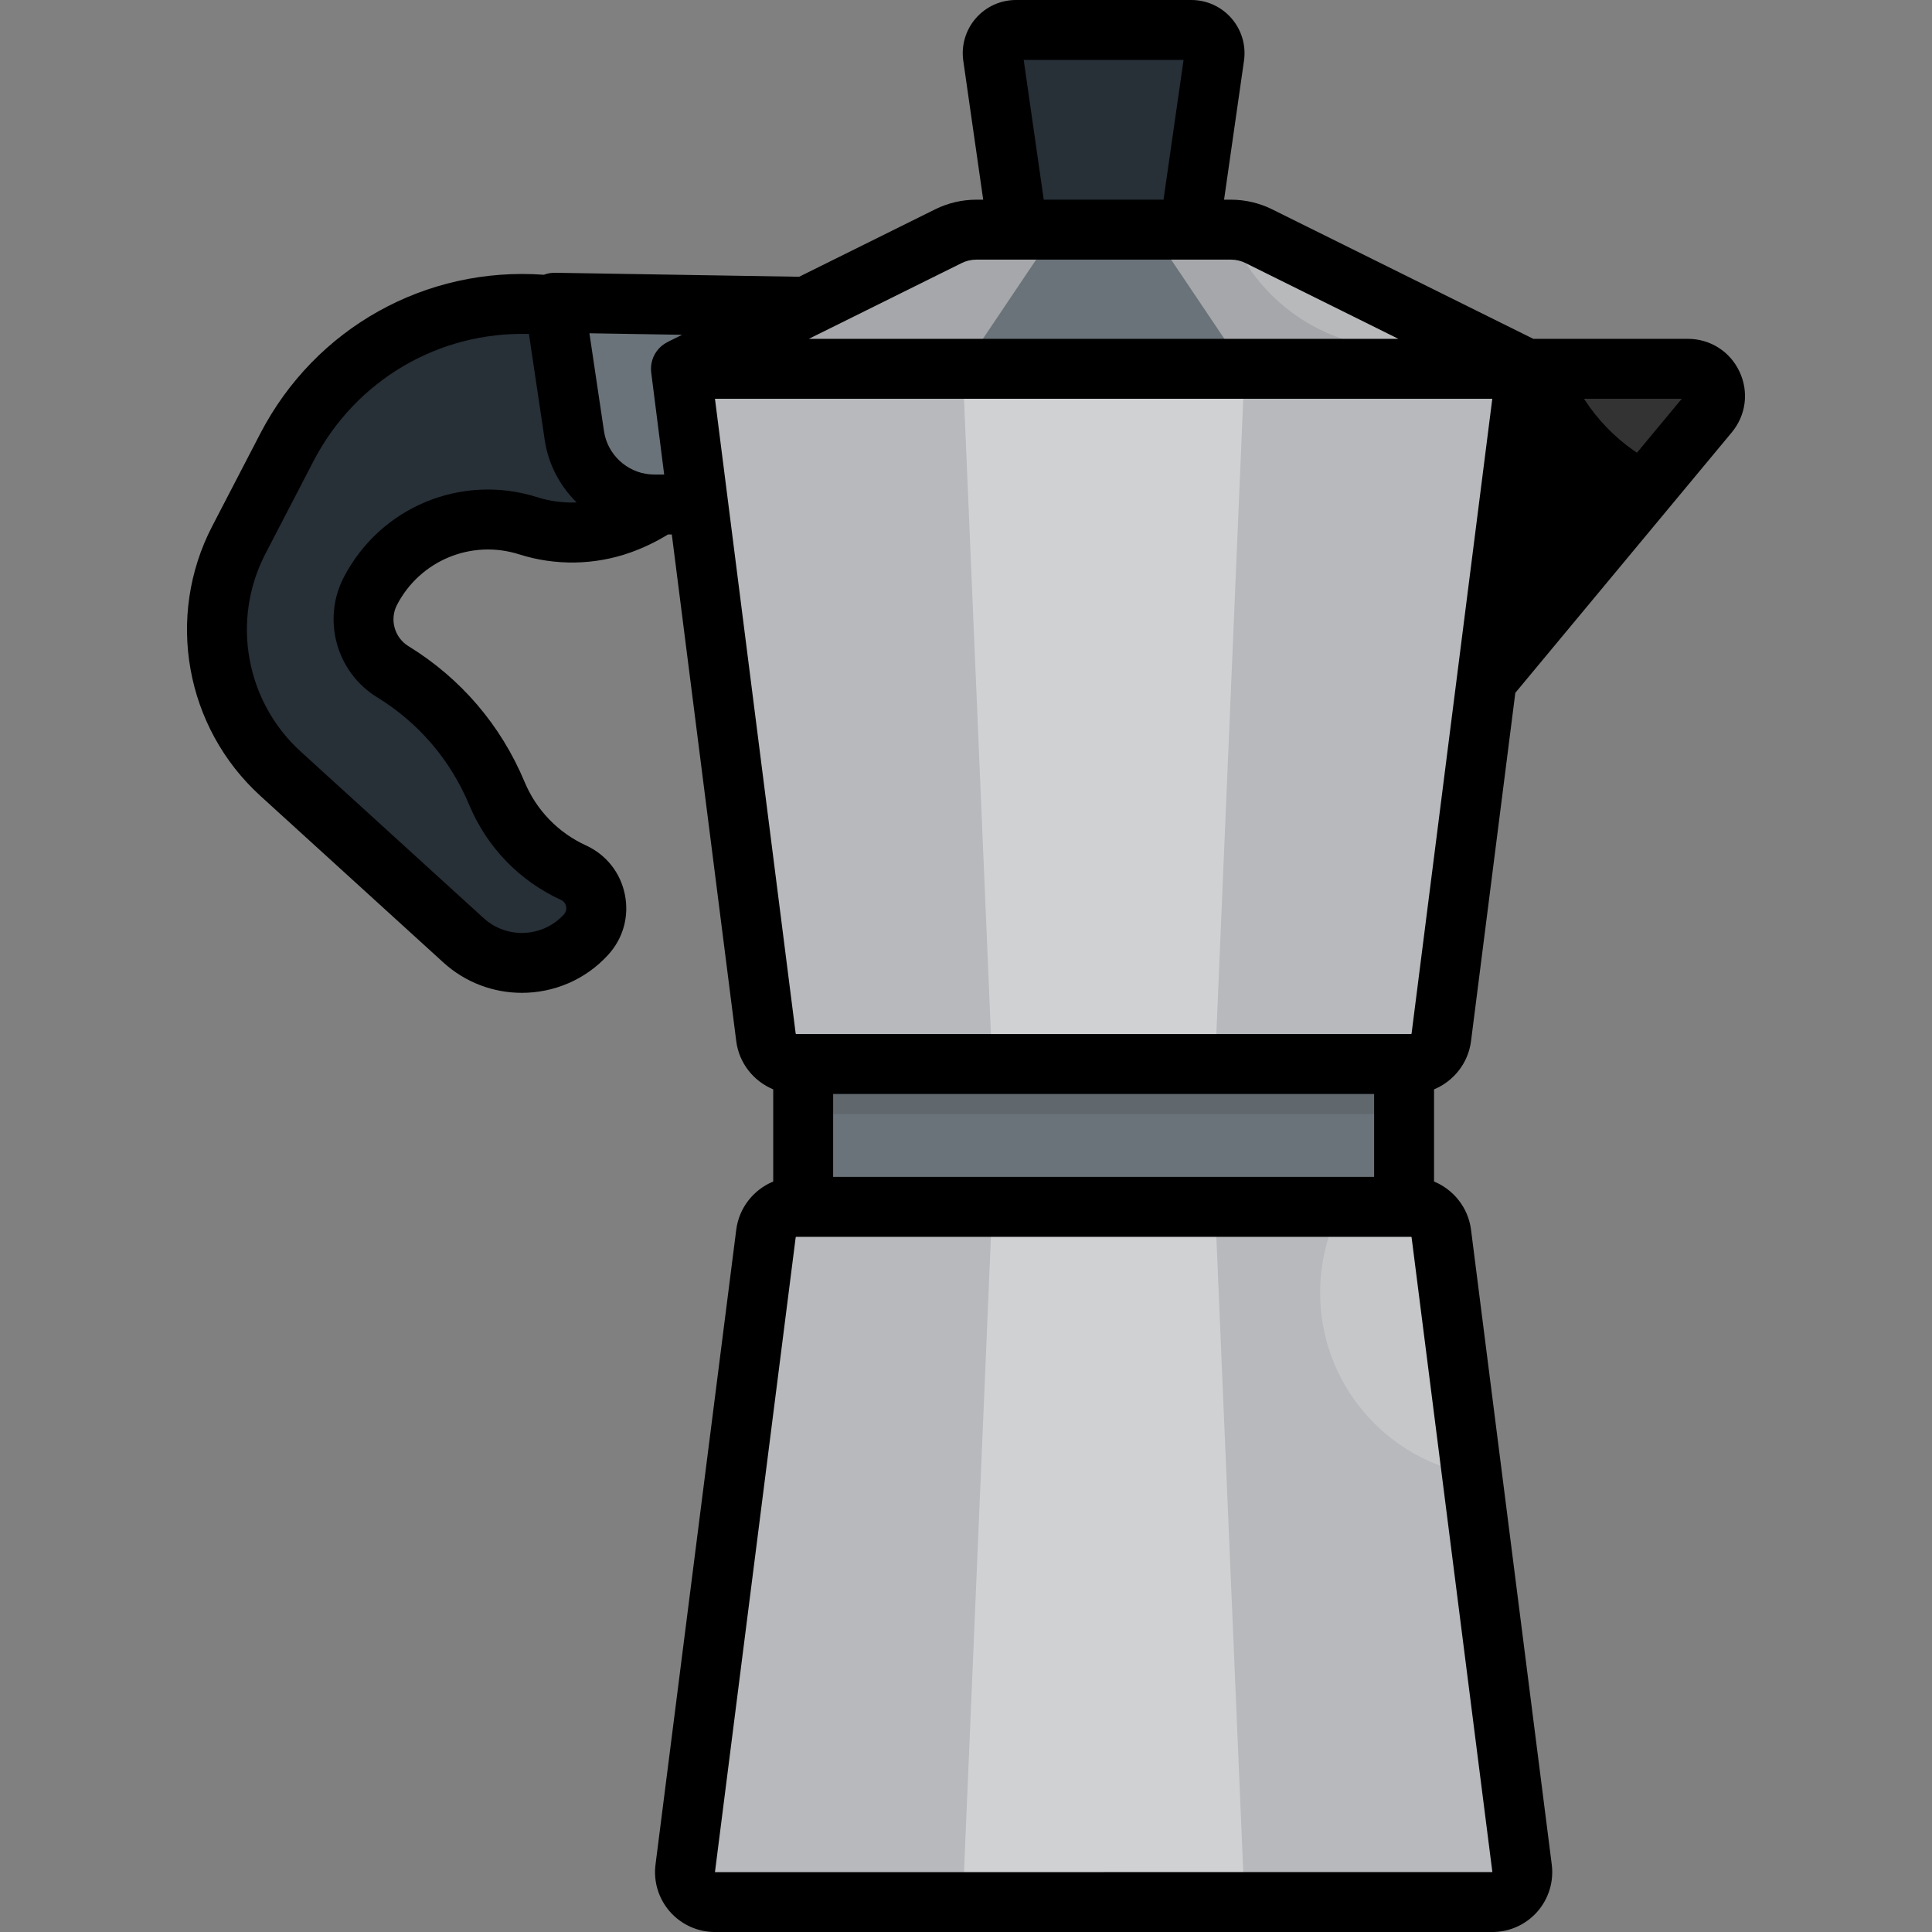 <?xml version="1.0" encoding="iso-8859-1"?>
<!-- Uploaded to: SVG Repo, www.svgrepo.com, Generator: SVG Repo Mixer Tools -->
<svg version="1.1" id="Layer_1" xmlns="http://www.w3.org/2000/svg" xmlns:xlink="http://www.w3.org/1999/xlink" 
	 viewBox="0 0 512 512" xml:space="preserve">
<rect x="0" y="0" width="512" height="512" fill="#808080" stroke="none"/>
<path style="fill:#272F37;" d="M122.836,249.195l-48.489-44.149c-17.3-15.753-21.84-41.173-11.062-61.941l12.741-24.55
	c15.971-30.772,51.954-45.355,84.842-34.383l21.979,7.332c7.848,2.618,12.087,11.102,9.469,18.95l0,0
	c-4.436,13.296-14.75,23.809-27.959,28.497l0,0c-7.849,2.786-16.394,2.925-24.33,0.397l0,0c-16.309-5.195-33.989,2.11-41.874,17.303
	l0,0c-3.928,7.568-1.343,16.884,5.923,21.347l0,0c12.363,7.592,22.025,18.883,27.614,32.273l0,0
	c3.88,9.296,11.12,16.789,20.278,20.987l0,0c6.385,2.928,8.076,11.222,3.347,16.415l0,0
	C146.766,257.063,132.225,257.744,122.836,249.195z"/>
<path style="fill:#6A7379;" d="M218.675,133.699h-45.3c-10.598,0-19.598-7.76-21.159-18.243l-5.243-35.229l71.702,1.171V133.699z"/>
<path style="fill:#B7B9BC;" d="M373.935,319.826H211.012c-4.073,0-7.511,3.028-8.026,7.069l-21.395,168.239
	c-0.602,4.735,3.087,8.924,7.861,8.924h206.039c4.774,0,8.464-4.19,7.861-8.924L381.96,326.896
	C381.446,322.856,378.008,319.826,373.935,319.826z"/>
<polygon style="opacity:0.35;fill:#FFFFFF;enable-background:new    ;" points="322.003,319.826 262.944,319.826 255.135,504.059 
	329.813,504.059 "/>
<path style="fill:#B7B9BC;" d="M211.012,281.972h162.923c4.073,0,7.511-3.028,8.026-7.069L404.489,97.74H180.458l22.529,177.162
	C203.501,278.944,206.939,281.972,211.012,281.972z"/>
<polygon style="opacity:0.35;fill:#FFFFFF;enable-background:new    ;" points="262.944,281.972 322.003,281.972 329.813,97.74 
	255.135,97.74 "/>
<rect x="212.846" y="281.974" style="fill:#6A7379;" width="159.251" height="37.855"/>
<rect x="212.846" y="281.974" style="opacity:0.1;enable-background:new    ;" width="159.251" height="13.265"/>
<path style="fill:#B7B9BC;" d="M258.716,60.862h67.515c2.554,0,5.073,0.591,7.361,1.725l70.898,35.153H180.458l70.898-35.153
	C253.643,61.453,256.163,60.862,258.716,60.862z"/>
<path style="opacity:0.1;enable-background:new    ;" d="M258.716,60.862h67.515c2.554,0,5.073,0.591,7.361,1.725l70.898,35.153
	H180.458l70.898-35.153C253.643,61.453,256.163,60.862,258.716,60.862z"/>
<polygon style="fill:#6A7379;" points="279.927,60.862 305.02,60.862 329.813,97.739 255.135,97.739 "/>
<path style="fill:#272F37;" d="M315.71,7.941h-46.473c-3.75,0-6.63,3.322-6.098,7.035l6.578,45.886h45.513l6.578-45.886
	C322.34,11.263,319.46,7.941,315.71,7.941z"/>
<g>
	<path id="SVGCleanerId_0" style="fill:#B7B9BC;" d="M404.489,97.739h42.807c6.088,0,9.418,7.097,5.527,11.779l-58.835,70.799
		L404.489,97.739z"/>
</g>
<g>
	<path id="SVGCleanerId_0_1_" d="M404.489,97.739h42.807c6.088,0,9.418,7.097,5.527,11.779l-58.835,70.799L404.489,97.739z"/>
</g>
<g>
	<path id="SVGCleanerId_0_2_" d="M404.489,97.739h42.807c6.088,0,9.418,7.097,5.527,11.779l-58.835,70.799L404.489,97.739z"/>
</g>
<g>
	<path style="opacity:0.2;fill:#FFFFFF;enable-background:new    ;" d="M447.297,97.739h-31.629
		c4.732,11.624,13.799,21.013,25.197,26.17l11.959-14.39C456.715,104.836,453.385,97.739,447.297,97.739z"/>
	<path style="opacity:0.2;fill:#FFFFFF;enable-background:new    ;" d="M381.961,326.896c-0.513-4.04-3.951-7.069-8.025-7.069
		h-18.477c-3.577,6.798-5.611,14.536-5.611,22.751c0,24.057,17.359,44.045,40.23,48.161L381.961,326.896z"/>
	<path style="opacity:0.2;fill:#FFFFFF;enable-background:new    ;" d="M333.591,62.587c-2.288-1.134-4.807-1.725-7.361-1.725h-0.54
		c7.026,18.425,24.851,31.518,45.743,31.518c5.787,0,11.336-1.011,16.489-2.854L333.591,62.587z"/>
</g>
<path d="M389.838,275.905l11.737-92.292l57.355-69.02c3.789-4.559,4.579-10.725,2.061-16.092c-2.518-5.368-7.766-8.703-13.695-8.703
	h-40.945l-69.233-34.327c-3.367-1.669-7.131-2.551-10.887-2.551h-1.84l5.279-36.82c0.579-4.05-0.626-8.146-3.306-11.237
	C323.684,1.772,319.801,0,315.71,0h-46.473c-4.091,0-7.975,1.773-10.654,4.865s-3.884,7.188-3.303,11.238l5.279,36.818h-1.841
	c-3.757,0-7.522,0.882-10.888,2.551l-36.046,17.872l-64.679-1.057c-1.037-0.025-2.038,0.166-2.971,0.525
	c-31.301-2.255-60.616,14.072-75.154,42.083l-12.741,24.551c-12.419,23.929-7.17,53.318,12.765,71.471l48.489,44.149
	c5.919,5.388,13.374,8.047,20.81,8.046c8.409,0,16.791-3.4,22.885-10.092c3.979-4.371,5.584-10.198,4.403-15.991
	c-1.181-5.792-4.94-10.525-10.314-12.99c-7.364-3.375-13.138-9.352-16.259-16.829c-6.27-15.021-16.916-27.463-30.785-35.978
	c-3.699-2.272-5.03-7.071-3.031-10.922c6.121-11.795,19.754-17.433,32.416-13.394c9.529,3.034,19.97,2.866,29.398-0.481
	c3.496-1.241,6.844-2.85,10.011-4.794h1.01l17.074,134.265c0.744,5.851,4.618,10.636,9.799,12.783v24.424
	c-5.182,2.146-9.056,6.932-9.799,12.783l-21.395,168.239c-0.575,4.519,0.823,9.07,3.834,12.488c3.011,3.419,7.35,5.379,11.905,5.379
	h206.039c4.555,0,8.893-1.961,11.904-5.378c3.011-3.419,4.409-7.969,3.835-12.489l-21.395-168.239
	c-0.744-5.851-4.618-10.636-9.8-12.783v-24.423C385.22,286.542,389.094,281.756,389.838,275.905z M220.791,311.886v-21.973h143.365
	v21.973H220.791z M405.305,154.276l6.18-48.595h34.203L405.305,154.276z M271.291,15.882h42.366l-5.31,37.039h-31.746
	L271.291,15.882z M254.882,69.702c1.186-0.589,2.511-0.899,3.834-0.899h67.515c1.322,0,2.648,0.31,3.833,0.899l40.535,20.098
	H214.348L254.882,69.702z M180.767,88.722l-3.837,1.903l0.005,0.011c-0.914,0.453-1.747,1.075-2.436,1.857
	c-1.508,1.711-2.206,3.988-1.919,6.25l3.436,27.017h-2.642c-0.374,0-0.743-0.021-1.111-0.052l-0.029-0.036
	c-0.015,0.012-0.031,0.021-0.046,0.033c-6.099-0.547-11.204-5.271-12.119-11.416l-3.865-25.967L180.767,88.722z M142.437,131.783
	c-20.051-6.389-41.64,2.534-51.332,21.211c-5.817,11.207-1.944,25.164,8.815,31.772c11.011,6.762,19.462,16.64,24.441,28.565
	c4.664,11.171,13.292,20.101,24.295,25.146c0.978,0.449,1.279,1.275,1.371,1.727c0.092,0.453,0.139,1.33-0.584,2.125
	c-5.586,6.136-15.125,6.586-21.261,0.995l-48.489-44.149c-14.619-13.311-18.467-34.863-9.361-52.411l12.741-24.551
	c11.155-21.494,33.217-34.374,57.103-33.707l4.185,28.12c0.96,6.452,4.043,12.181,8.463,16.526
	C149.321,133.294,145.794,132.851,142.437,131.783z M189.473,105.681h206.001l-21.392,168.22c-0.01,0.074-0.072,0.13-0.147,0.13
	H211.012c-0.075,0-0.138-0.056-0.148-0.13L189.473,105.681z M395.494,496.118l-206.024,0.019l21.395-168.239
	c0.01-0.074,0.073-0.13,0.148-0.13h162.923c0.074,0,0.138,0.056,0.147,0.13L395.494,496.118z"/>
</svg>